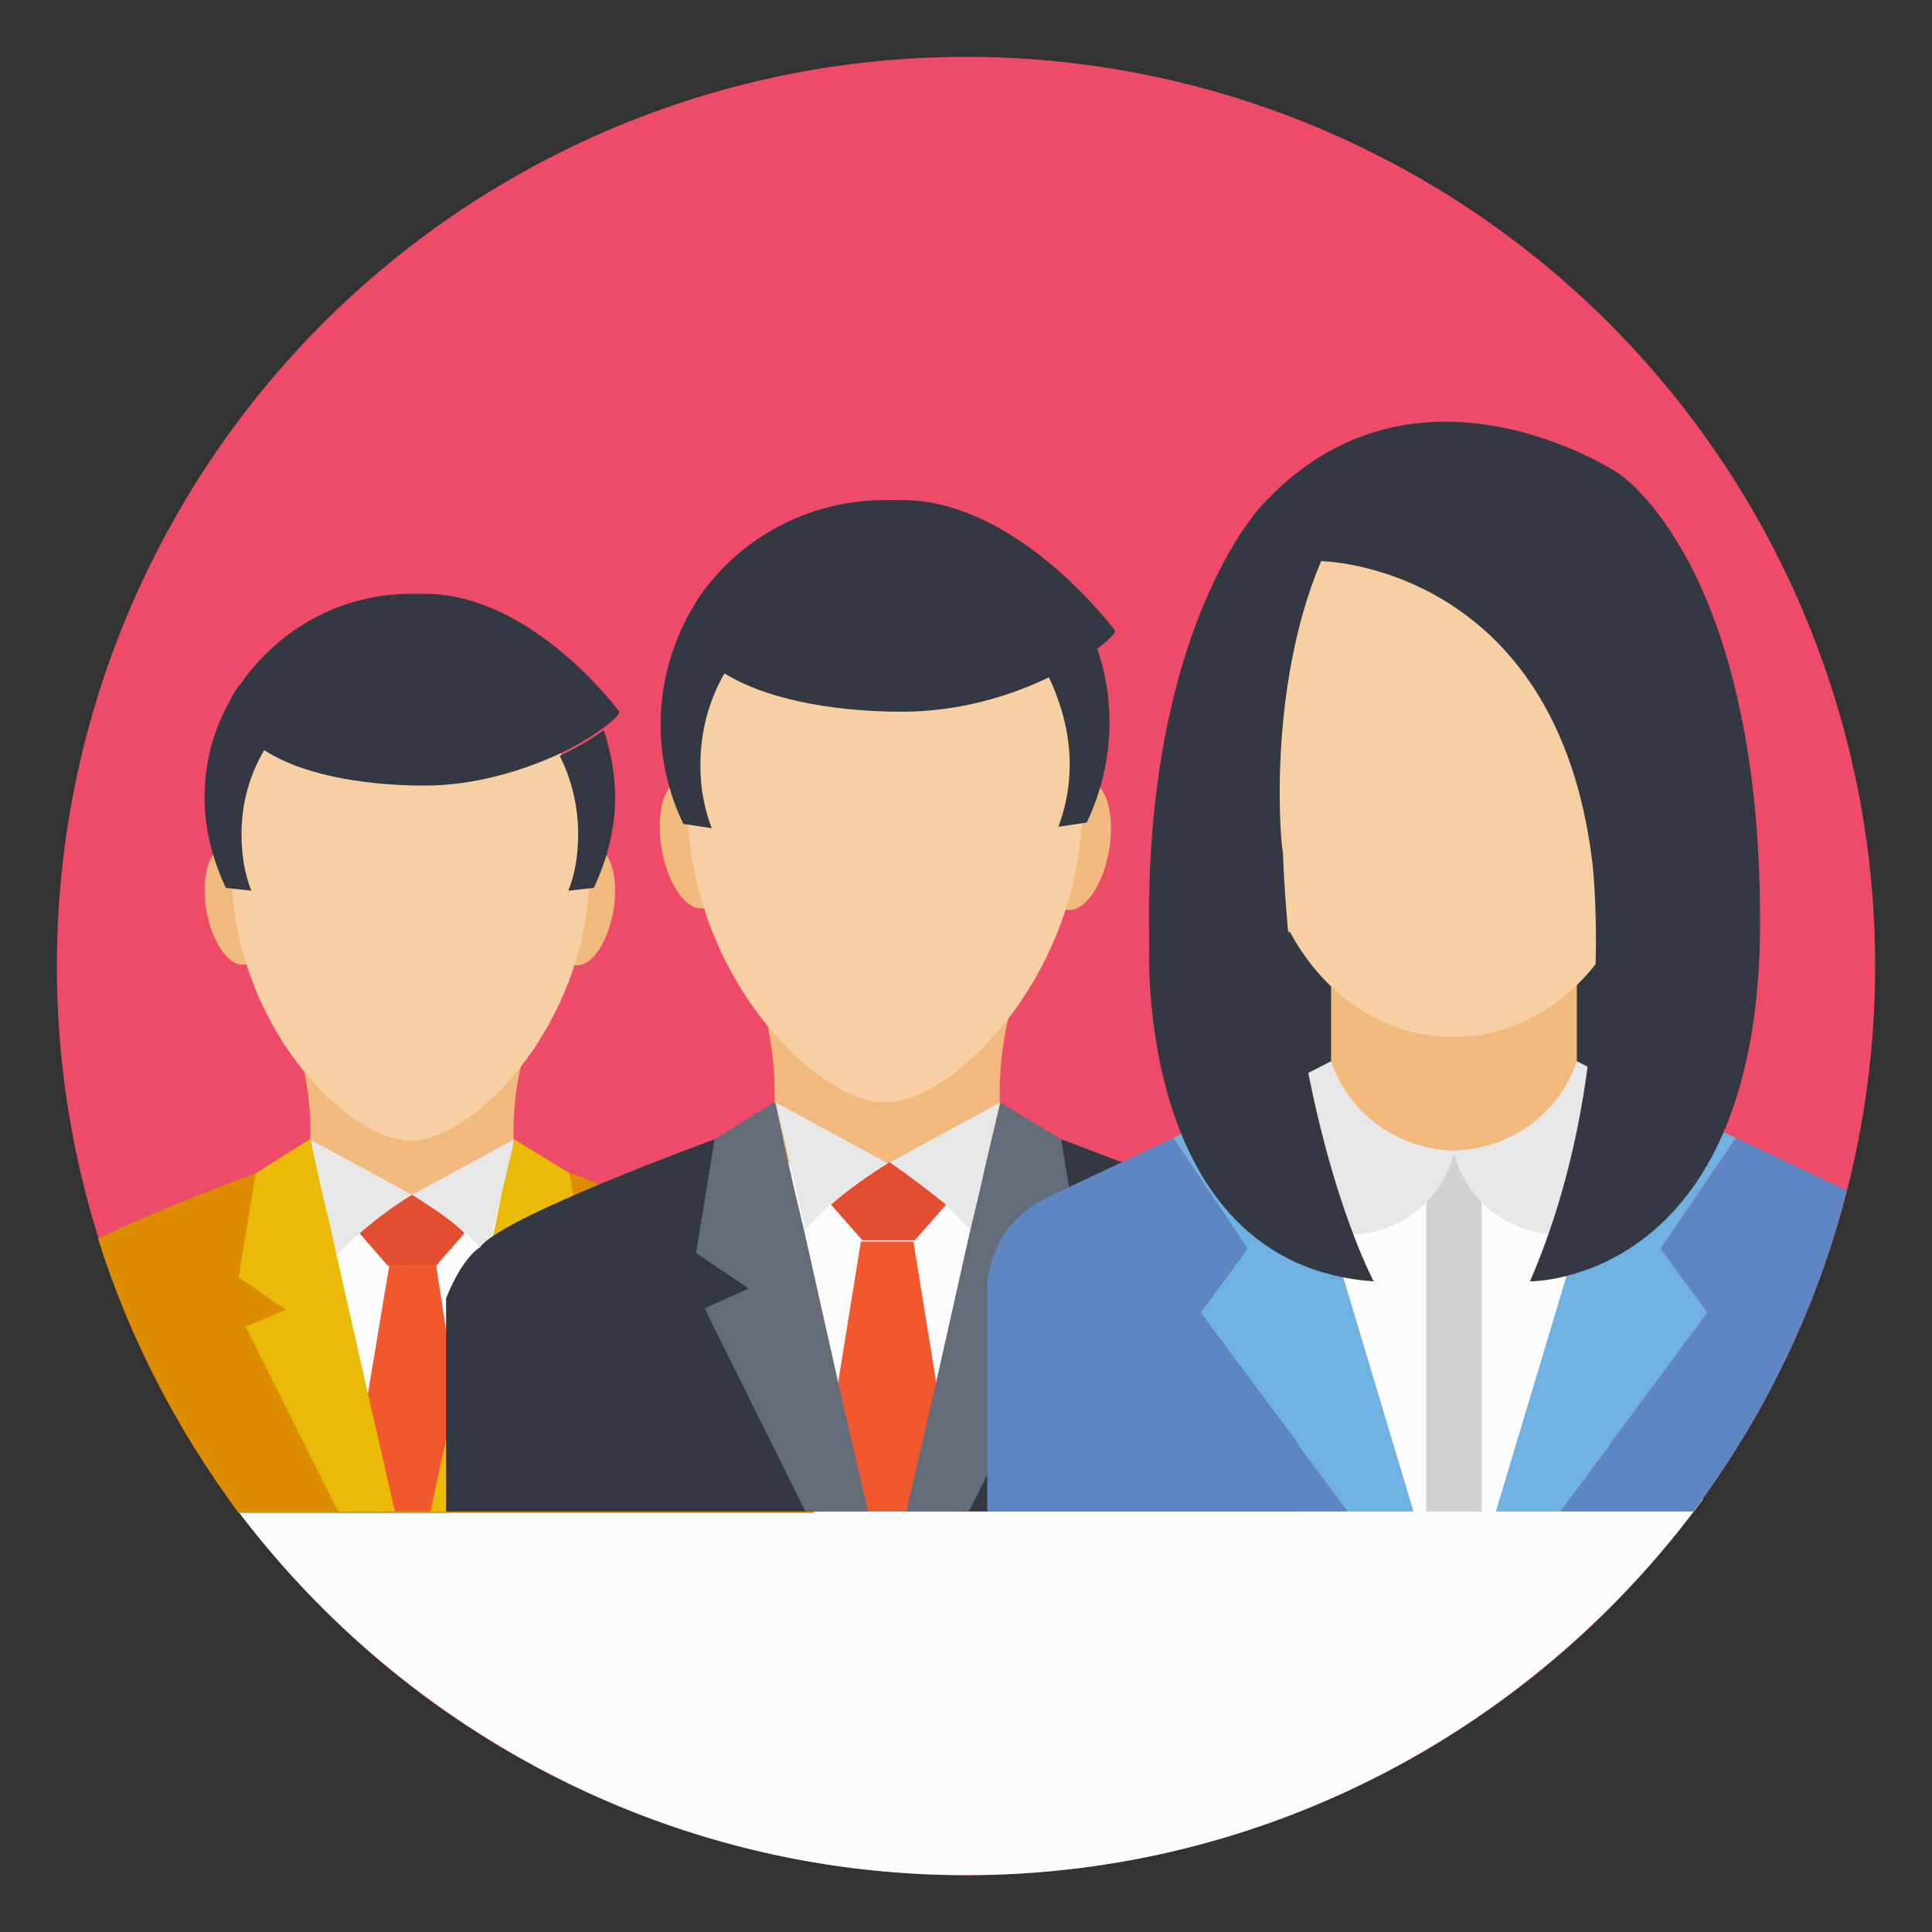 <svg xmlns="http://www.w3.org/2000/svg" xmlns:xlink="http://www.w3.org/1999/xlink" width="512" height="512" x="0" y="0" viewBox="0 0 136 136" style="enable-background:new 0 0 512 512" xml:space="preserve" class=""><rect x="0" y="0" width="136" height="136" fill="#333333" stroke="none"/>  <g>    <circle cx="68" cy="68" r="64" fill="#ee4b68" opacity="1" data-original="#ee4b68" class=""></circle>    <path fill="#fcfcfc" d="M16.1 105.5C27.8 121.5 46.7 132 68 132s40.2-10.5 51.9-26.5z" opacity="1" data-original="#fcfcfc"></path>    <path fill="#dc8c01" d="M57.3 92.8v13.7H16.8c-4.3-5.8-7.7-12.3-9.9-19.3C11.4 85 18 82.6 18 82.6l1.3.6.3.9 2.5 8.6h14l2.2-7.7.3-.9.3-.9 1.3-.6c.1 0 .9.3 2 .8 1.8.7 4.6 1.8 7.2 2.9 1.8.8 3.5 1.6 4.7 2.3.1 0 .1.1.2.1.5.3.8.6 1 .8 0 0 .7.3 1.5 1.9.1.4.3.8.5 1.4z" opacity="1" data-original="#dc8c01" class=""></path>    <path fill="#f1b97c" d="M37.2 86.1H20.8c1.4-4.2 1.4-8.7 0-13h16.4c-1.4 4.3-1.4 8.8 0 13z" opacity="1" data-original="#f1b97c" class=""></path>    <path fill="#fcfcfc" d="M26.5 106.4h5.2l1.2-3.6 1.9-5.9L39 84.1H19.5l5.7 18.3z" opacity="1" data-original="#fcfcfc"></path>    <path fill="#f1582e" d="m33.5 106.4-.5-3.1-.1-.5-.8-4.7-1.4-9h-3.3l-1.5 9-.7 4.3-.1.9-.5 3.1z" opacity="1" data-original="#f1582e"></path>    <path fill="#e7e7e8" d="m29 84.1 7.2-3.9-1.9 8.2c.1 0-1.8-2.2-5.3-4.3z" opacity="1" data-original="#e7e7e8" class=""></path>    <path fill="#e34d30" d="m32.7 86.8-2 2.3h-3.4l-2-2.3c.9-.8 2.1-1.8 3.7-2.7 1.6 1 2.9 1.9 3.7 2.7z" opacity="1" data-original="#e34d30" class=""></path>    <path fill="#e9bb06" d="m34.2 106.4 6.5-13-2.8-1.2 3.4-2.3-1.2-7.3-3.9-2.4v.2l-.9 3.7-.4 2-.5 2.3-2.3 9.7-1.8 8.3z" opacity="1" data-original="#e9bb06" class=""></path>    <path fill="#e7e7e8" d="m29 84.1-7.2-3.9 1.9 8.2s1.9-2.2 5.3-4.3z" opacity="1" data-original="#e7e7e8" class=""></path>    <path fill="#e9bb06" d="m17.3 93.4 6.5 13h4l-1.9-8.3-2.2-9.7-.5-2.3-.5-2-.8-3.7v-.1l-.1-.1-3.8 2.4-1.2 7.3 3.3 2.3z" opacity="1" data-original="#e9bb06" class=""></path>    <ellipse cx="41.2" cy="63.8" fill="#f1b97c" rx="2" ry="4.2" transform="rotate(9.94 41.174 63.811)" opacity="1" data-original="#f1b97c" class=""></ellipse>    <ellipse cx="16.6" cy="63.8" fill="#f1b97c" rx="2" ry="4.2" transform="rotate(170.06 16.553 63.775)" opacity="1" data-original="#f1b97c" class=""></ellipse>    <path fill="#f8cfa3" d="M41.5 61.2c0 10.8-8.1 19.1-12.6 19.1S16.3 72 16.3 61.2c0-7.3 5.7-16.6 12.6-16.6 6.9-.1 12.6 9.3 12.6 16.6z" opacity="1" data-original="#f8cfa3" class=""></path>    <path fill="#343843" d="M40.7 58.7c0 1.4-.2 2.8-.7 4l1.8-.2c.9-1.9 1.5-4.1 1.5-6.3 0-1.7-.3-3.3-.8-4.8-.7.5-1.8 1.2-3.1 1.8.8 1.6 1.3 3.5 1.3 5.5zM43.6 50.1c0 .2-.4.6-1.2 1.2-.7.5-1.8 1.2-3.1 1.8-2.4 1.1-5.8 2.2-9.4 2.2-4.7 0-8.9-.9-11.3-2.5-1 1.7-1.6 3.7-1.6 5.9 0 1.4.2 2.8.7 4l-1.8-.2c-.9-1.9-1.5-4.1-1.5-6.3 0-2.5.6-4.8 1.8-6.9.2-.4.4-.8.7-1.1 2.6-3.8 7-6.4 12-6.4h1c7.6 0 13.7 8.3 13.7 8.3zM93.6 106.4v-15c-1.2-3-2.4-3.6-2.4-3.6-1.4-2.1-16.5-7.6-16.5-7.6l-1.4.7-.3 1-2.7 9.5H54.8L52 81.9l-.3-1-1.4-.7s-15.1 5.5-16.5 7.6c0 0-1.2.6-2.4 3.6v15z" opacity="1" data-original="#343843" class=""></path>    <path fill="#f1b97c" d="M71.5 84.1H53.4c1.5-4.7 1.5-9.6 0-14.3h18.1c-1.5 4.7-1.5 9.6 0 14.3z" opacity="1" data-original="#f1b97c" class=""></path>    <path fill="#fcfcfc" d="M59.7 106.4h5.7l1.3-4 2.2-6.5 4.6-14H52l6.3 20.1z" opacity="1" data-original="#fcfcfc"></path>    <path fill="#f1582e" d="m67.4 106.4-.6-3.4-.1-.6-.8-5.1-1.6-9.9h-3.7L59 97.3l-.7 4.7-.2 1-.5 3.4z" opacity="1" data-original="#f1582e"></path>    <path fill="#e7e7e8" d="m62.5 81.9 7.9-4.3-2.1 9s-2-2.5-5.8-4.7z" opacity="1" data-original="#e7e7e8" class=""></path>    <path fill="#e34d30" d="m66.6 84.8-2.2 2.5h-3.7l-2.2-2.5c1-.9 2.4-1.9 4.1-3 1.6 1.1 3 2.2 4 3z" opacity="1" data-original="#e34d30" class=""></path>    <path fill="#646c79" d="m68.2 106.4 7.2-14.3-3.1-1.4 3.7-2.5-1.3-8-4.3-2.6v.1l-1 4.2-.5 2.2-.6 2.5-2.4 10.7-2.1 9.1z" opacity="1" data-original="#646c79"></path>    <path fill="#e7e7e8" d="m62.5 81.9-7.9-4.3 2.1 9c-.1 0 2-2.5 5.8-4.7z" opacity="1" data-original="#e7e7e8" class=""></path>    <path fill="#646c79" d="m49.6 92.1 7.1 14.3h4.4L59 97.3l-2.4-10.7-.6-2.5-.5-2.2-.9-4.2-.1-.1-4.2 2.6-1.3 8 3.7 2.5z" opacity="1" data-original="#646c79"></path>    <ellipse cx="75.9" cy="59.5" fill="#f1b97c" rx="2.2" ry="4.6" transform="rotate(9.94 75.853 59.504)" opacity="1" data-original="#f1b97c" class=""></ellipse>    <ellipse cx="48.7" cy="59.5" fill="#f1b97c" rx="2.2" ry="4.6" transform="rotate(170.06 48.726 59.453)" opacity="1" data-original="#f1b97c" class=""></ellipse>    <path fill="#f8cfa3" d="M76.2 56.6c0 11.9-9 21-13.9 21s-13.9-9.1-13.9-21c0-8 6.2-18.3 13.9-18.3s13.9 10.3 13.9 18.3z" opacity="1" data-original="#f8cfa3" class=""></path>    <path fill="#343843" d="M75.3 53.8c0 1.6-.3 3.1-.8 4.4l2-.3c1-2.1 1.6-4.5 1.6-7 0-1.9-.3-3.7-.9-5.3-.8.6-2 1.3-3.4 2 .9 1.9 1.5 4 1.5 6.2z" opacity="1" data-original="#343843" class=""></path>    <path fill="#343843" d="M78.5 44.4c0 .2-.5.7-1.3 1.3s-2 1.3-3.4 2c-2.7 1.3-6.3 2.4-10.3 2.4-5.2 0-9.8-1-12.5-2.7-1.1 1.9-1.7 4.1-1.7 6.5 0 1.6.3 3.1.8 4.4l-2-.3c-1-2.1-1.6-4.5-1.6-7 0-2.7.7-5.3 1.9-7.6.2-.4.5-.8.7-1.2 2.8-4.2 7.7-7 13.2-7h1.2c8.2 0 15 9.2 15 9.2zM85.7 62.2h31.8v15.7H85.7z" opacity="1" data-original="#343843" class=""></path>    <path fill="#fcfcfc" d="M91.4 81h21.9v25.4H91.4z" opacity="1" data-original="#fcfcfc"></path>    <circle cx="102.4" cy="88" r="1.2" fill="#fcfcfc" opacity="1" data-original="#fcfcfc"></circle>    <circle cx="102.4" cy="88" r=".8" fill="#e7e7e8" opacity="1" data-original="#e7e7e8" class=""></circle>    <circle cx="102.4" cy="94.4" r="1.2" fill="#fcfcfc" opacity="1" data-original="#fcfcfc"></circle>    <circle cx="102.4" cy="94.4" r=".8" fill="#e7e7e8" opacity="1" data-original="#e7e7e8" class=""></circle>    <circle cx="102.4" cy="100.8" r="1.2" fill="#fcfcfc" opacity="1" data-original="#fcfcfc"></circle>    <circle cx="102.4" cy="100.8" r=".8" fill="#e7e7e8" opacity="1" data-original="#e7e7e8" class=""></circle>    <path fill="#f1b97c" d="M93.7 64.6H111v17.7H93.7z" opacity="1" data-original="#f1b97c" class=""></path>    <path fill="#d1d1d3" d="M100.4 81h3.9v25.4h-3.9z" opacity="1" data-original="#d1d1d3"></path>    <path fill="#6fb1e1" d="m114.3 76.4-9 30h4.5l10.4-14-3.3-4.5 5.3-7.8z" opacity="1" data-original="#6fb1e1"></path>    <path fill="#5e86c3" d="M130 83.8c-2.1 8.3-5.8 15.9-10.8 22.6h-9.4l3.5-4.7 6.9-9.3-3.3-4.5 5.3-7.8z" opacity="1" data-original="#5e86c3"></path>    <path fill="#e7e7e8" d="m111.1 86.8 3.2-10.4-3.3-1.7c-1.2 3.6-4.6 6.2-8.7 6.3.8 3.4 3.8 5.9 7.4 5.9.5 0 1 0 1.4-.1z" opacity="1" data-original="#e7e7e8" class=""></path>    <path fill="#6fb1e1" d="m90.5 76.4 9 30h-4.6l-10.4-14 3.3-4.5-5.2-7.8z" opacity="1" data-original="#6fb1e1"></path>    <path fill="#5e86c3" d="m82.6 80.1 5.2 7.8-3.3 4.5 10.4 14H69.5V90.9c0-2.8 1.6-5.4 4.2-6.6z" opacity="1" data-original="#5e86c3"></path>    <path fill="#e7e7e8" d="m93.6 86.8-3.2-10.4 3.3-1.7c1.2 3.6 4.6 6.2 8.7 6.3-.8 3.4-3.8 5.9-7.4 5.9-.5 0-.9 0-1.4-.1z" opacity="1" data-original="#e7e7e8" class=""></path>    <ellipse cx="115.3" cy="61.5" fill="#f1b97c" rx="1.8" ry="4.6" transform="rotate(14.88 115.143 61.33)" opacity="1" data-original="#f1b97c" class=""></ellipse>    <ellipse cx="89.4" cy="61.5" fill="#f1b97c" rx="1.8" ry="4.6" transform="scale(-1) rotate(-14.88 -470.35 683.992)" opacity="1" data-original="#f1b97c" class=""></ellipse>    <path fill="#f8cfa3" d="M115.8 57.4c0 8.6-6 15.6-13.5 15.6s-13.5-7-13.5-15.6S84.1 32 102.4 32c12.1 0 13.4 16.8 13.4 25.4z" opacity="1" data-original="#f8cfa3" class=""></path>    <path fill="#343843" d="M93 39.5s16.6.2 19.1 21.3c0 0 1.8 15.1-4.4 29.4 0 0 16.2.2 16.2-25.3 0-25.3-10-31.6-10-31.6s-14.3-9.5-25.1 2.3c0 0-8.4 8.7-7.9 30.9 0 0-1.1 22.5 15.8 23.7 0 0-5.6-10.4-6.4-30.3-.1 0-1.2-11.2 2.7-20.4z" opacity="1" data-original="#343843" class=""></path>  </g></svg>